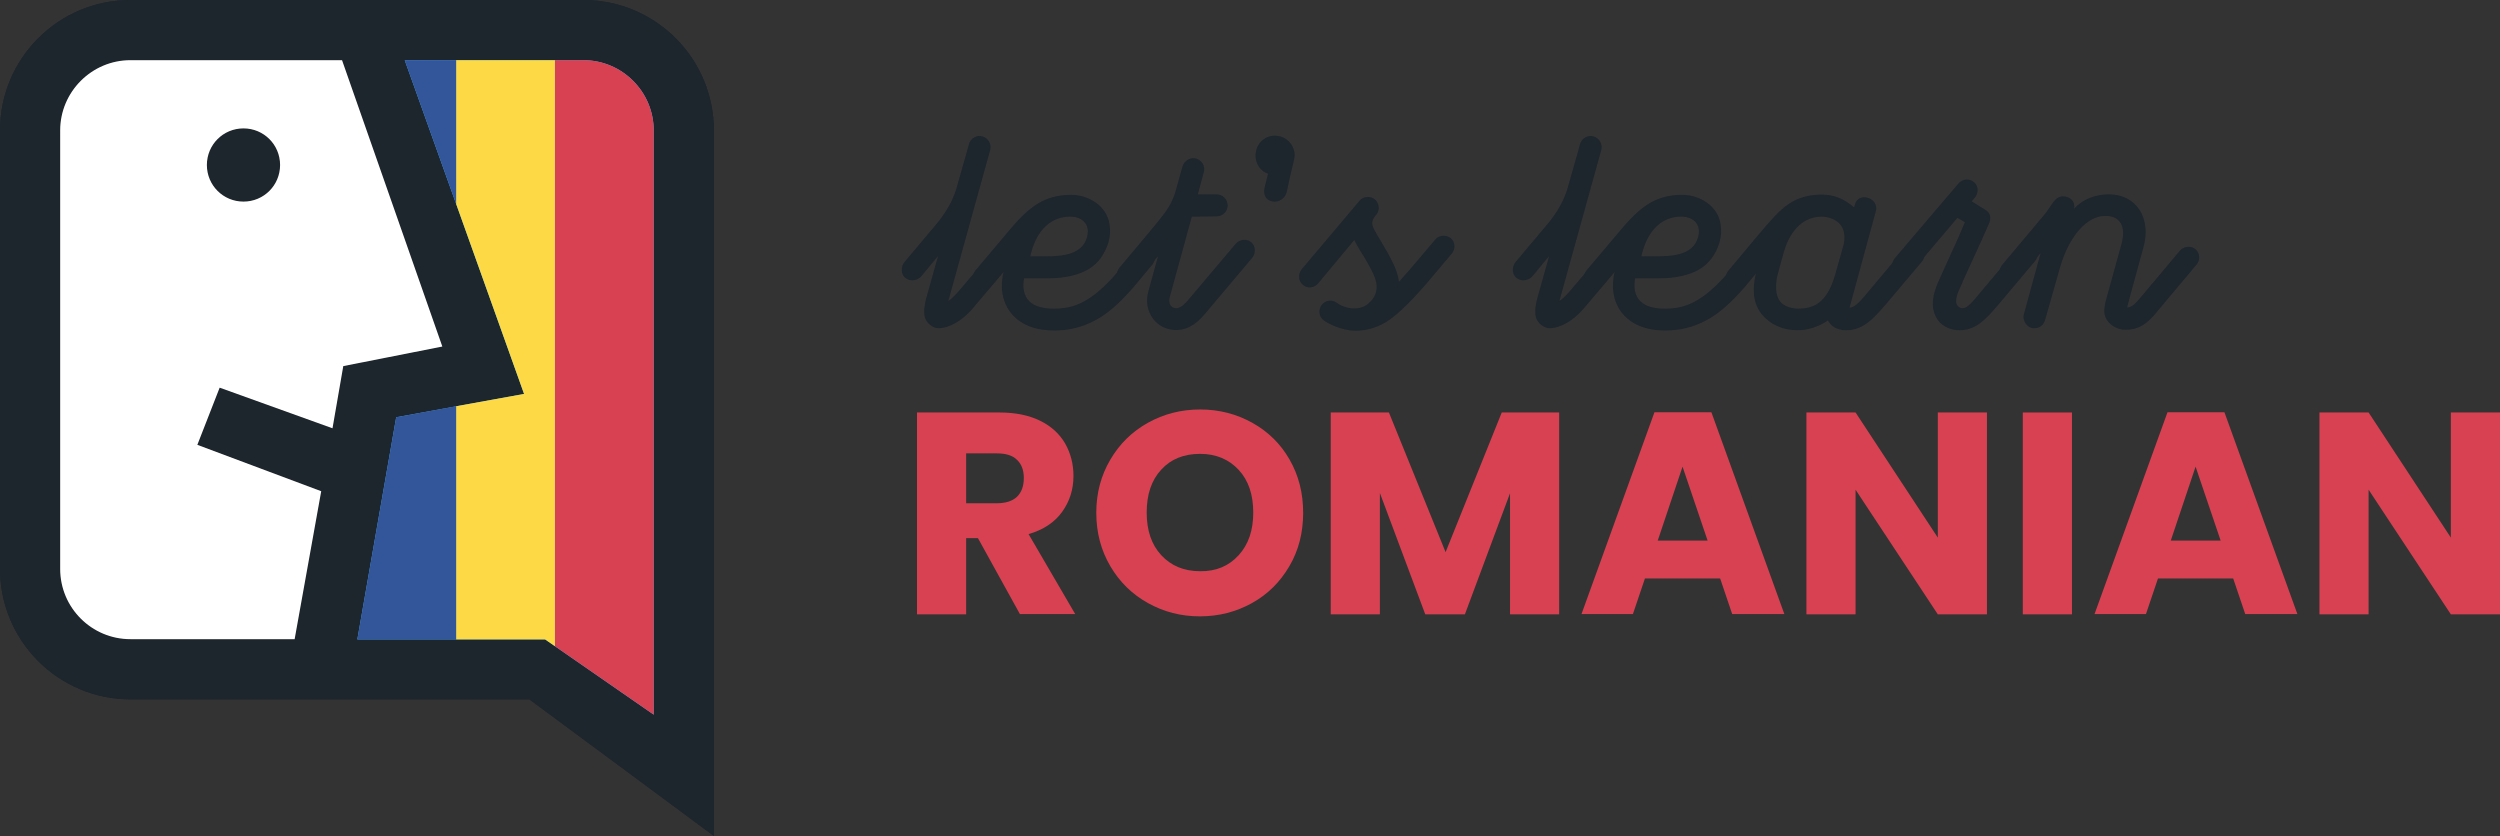 <?xml version="1.0" encoding="utf-8"?>
<!-- Generator: Adobe Illustrator 25.3.0, SVG Export Plug-In . SVG Version: 6.00 Build 0)  -->
<svg version="1.1" id="Layer_1" xmlns="http://www.w3.org/2000/svg" xmlns:xlink="http://www.w3.org/1999/xlink" x="0px" y="0px"
	 viewBox="0 0 997 333.4" style="enable-background:new 0 0 997 333.4;" xml:space="preserve">
<rect x="0" y="0" width="997" height="333.4" fill="#333333" stroke="none"/>
<style type="text/css">
	.st0{fill:#1D252D;}
	.st1{fill:none;}
	.st2{fill:#FFFFFF;}
	.st3{fill:#3FB6FF;}
	.st4{fill:#D84151;}
	.st5{fill:#FDDA45;}
	.st6{fill:#335599;}
</style>
<circle class="st0" cx="97.1" cy="65.8" r="14.6"/>
<path class="st0" d="M232.7,0H52C23.3,0,0,23.3,0,52v174.9c0,28.7,23.3,52,52,52h159.1l49.6,36.7l24,17.8v-31.8V52
	C284.7,23.3,261.4,0,232.7,0z M24,226.9V52c0-15.4,12.6-28,28-28h84.4l40,114.2l-39.5,7.8l-4.3,24.8l-45-16.2l-8.9,22.8l49.4,18.5
	l-10.6,59H52C36.6,254.9,24,242.4,24,226.9z M260.7,285l-43.3-30h-74.9l15.5-88.6l51-9.3L161.4,24h71.3c15.4,0,28,12.6,28,28V285z"
	/>
<path class="st1" d="M232.7,24H52c-15.4,0-28,12.6-28,28v174.9c0,15.4,12.6,28,28,28h165.4l43.3,30V52C260.7,36.6,248.2,24,232.7,24
	z"/>
<path class="st0" d="M232.7,0H52C23.3,0,0,23.3,0,52v174.9c0,28.7,23.3,52,52,52h159.1l49.6,36.7l24,17.8v-31.8V52
	C284.7,23.3,261.4,0,232.7,0z M24,226.9V52c0-15.4,12.6-28,28-28h84.4l40,114.2l-39.5,7.8l-4.3,24.8l-45-16.2l-8.9,22.8l49.4,18.5
	l-10.6,59H52C36.6,254.9,24,242.4,24,226.9z M260.7,285l-43.3-30h-74.9l15.5-88.6l51-9.3L161.4,24h71.3c15.4,0,28,12.6,28,28V285z"
	/>
<path class="st2" d="M136.4,24H52c-15.4,0-28,12.6-28,28v174.9c0,15.5,12.6,28,28,28h65.5l10.6-59l-49.4-18.5l8.9-22.8l45,16.2
	l4.3-24.8l39.5-7.8L136.4,24z M97.1,80.4c-8.1,0-14.6-6.5-14.6-14.6S89,51.2,97.1,51.2s14.6,6.5,14.6,14.6S105.2,80.4,97.1,80.4z"/>
<path class="st3" d="M232.7,24h-71.3L209,157.1l-51,9.3L142.5,255h74.9l43.3,30V52C260.7,36.6,248.1,24,232.7,24z"/>
<path class="st4" d="M260.7,52c0-15.4-12.6-28-28-28h-11.4v233.7l39.4,27.3V52z"/>
<polygon class="st5" points="221.3,257.7 221.3,24 181.9,24 181.9,81.3 209,157.1 181.9,162 181.9,255 217.4,255 "/>
<polygon class="st6" points="181.9,162 158,166.4 142.5,255 181.9,255 "/>
<polygon class="st6" points="181.9,81.3 181.9,24 161.4,24 "/>
<g>
	<path class="st0" d="M405,102.8c-0.1,0.1-14.2,16.9-17.5,20.7c-3.7,4.2-8.8,7.4-13.3,7.4c-2.1,0-4.8-2-5.4-4.5
		c-0.6-2.4,0.1-5.6,0.5-7.2l4.8-17.1l-6.6,8c-0.9,1.1-2.3,1.7-3.6,1.7c-1,0-2-0.3-2.9-1c-1.8-1.5-1.8-4.6-0.2-6.4L371.2,92
		c3.9-4.4,8.4-10.1,10.4-17.5c1.6-5.9,3.3-11.3,4.8-17c0.6-2.3,3.1-3.8,5.4-3.1c2.3,0.6,3.7,3.1,3.1,5.4L378.2,120
		c1.6-0.9,4.1-3.8,5.5-5.5l14.8-17.4c1.5-1.8,4.7-2.4,6.5-0.8C406.8,97.8,406.7,100.8,405,102.8z"/>
	<path class="st0" d="M459.5,105.6l-7.5,9c-5.7,6.5-10.3,10.6-15.7,13.4c-4.9,2.5-9.9,3.8-15.9,3.8c-10,0-15-4-17.5-7.3
		c-3.3-4.4-4.2-10.3-2.6-16.5l-4.6,5.5c-0.9,1-2.1,1.4-3.4,1.4c-1,0-2-0.3-2.9-1c-1.8-1.6-1.8-4.5-0.2-6.3l14.2-16.8
		c4.4-5.2,8.3-8.6,12.1-10.5c3.7-1.9,7.7-2.6,11.7-2.6c6.9,0,14.3,4.4,15.3,11.9c0.4,2.2,0.2,4.6-0.4,6.9c-1.5,5-4.3,8.8-8.4,11.1
		c-4,2.2-9.2,3.4-15.9,3.4h-9.4c-0.6,3.3-0.2,6.1,1.3,8.2c1.8,2.6,5.5,3.9,10.5,3.9c8.1,0,15-2.5,25.4-14.5l7.4-8.9
		c1.6-1.9,4.2-1.7,6-0.1C461,101.1,461,103.8,459.5,105.6z M426.8,86.4c-7.9,0-13.1,5.6-15.4,13.8c-0.2,0.7-0.4,1.4-0.5,2h6.9
		c5.2,0,9-0.7,11.5-2.2c2.1-1.2,3.7-3.1,4.3-5.9C434.7,89.5,431.6,86.4,426.8,86.4z"/>
	<path class="st0" d="M475.3,86.4l-8.8,32.1c-0.4,1.3-0.2,2.6,0.4,3.4c0.5,0.6,1.2,1,2.1,1c1.5,0,3-1.1,4.7-3.1l19.1-22.6
		c1.6-1.8,4.4-2.1,6.2-0.6c1.8,1.6,1.9,4.4,0.4,6.2l-18.8,22.3c-2.4,2.8-5.9,6.5-11.6,6.5c-3.7,0-7-1.6-9.2-4.5c-2.2-3.1-3-7-1.8-11
		l3.8-13.9l-8.7,10.3c-0.9,1-2.1,1.5-3.4,1.5c-1,0-2-0.3-2.9-1c-1.8-1.6-1.9-4.4-0.4-6.2l11.9-14.2c6.4-7.7,8.5-10.2,10.3-15.6
		l3-10.7c0.7-2.2,3.1-3.7,5.4-3.1c2.3,0.7,3.8,3.1,3.1,5.4l-2.4,8.9h7.5c2.4,0,4.4,2,4.4,4.4s-1.9,4.4-4.4,4.4L475.3,86.4
		L475.3,86.4z"/>
	<path class="st0" d="M508.4,54.1c4.4,0,7.9,3.5,7.9,7.9c0,0.9-0.2,1.8-1.7,7.9l-1.4,6.5c-0.5,2.3-2.5,4-4.7,4c-3.9,0-4.8-3-4.2-5.5
		c0.6-2.7,1.2-4.8,1.4-5.6c-3-1-5-3.9-5-7.2C500.7,57.6,504.1,54.1,508.4,54.1z"/>
	<path class="st0" d="M527.8,127.7c-1.8-1.4-2.2-4.2-0.7-6.1c1.4-1.9,4.2-2.3,6.1-0.8c0.8,0.7,3.6,2.2,6.8,2.2
		c3.6,0,5.5-1.6,6.6-2.8c1.5-1.5,2.4-3.6,2.4-5.6c0-2.3-0.4-4.4-4.8-11.8c-2.6-4.1-3.4-5.6-4.1-7.1L525.7,113
		c-1.6,1.9-4.3,2.2-6.1,0.6c-1.9-1.5-2-4.4-0.5-6.2l23.2-27.5c1.4-1.7,4.4-1.8,6-0.4c1.8,1.6,2.1,4.4,0.5,6.2
		c-1.8,2.1-1.6,3.3-1.5,3.9c0.4,2.1,3.3,6.2,4.7,8.8c4.1,6.9,5.5,10.6,5.9,14l4.5-5.1l10-11.8c1.5-1.8,4.4-2,6.2-0.5
		c1.8,1.6,1.9,4.3,0.4,6.1l-10.2,12.1c-6.9,7.9-11.5,12.3-15.8,15.1c-4.8,2.9-8.8,3.6-12.9,3.6C535,131.7,529.8,129.2,527.8,127.7z"
		/>
	<path class="st0" d="M648.7,102.8c-0.1,0.1-14.2,16.9-17.5,20.7c-3.7,4.2-8.8,7.4-13.3,7.4c-2.1,0-4.8-2-5.4-4.5
		c-0.6-2.4,0.1-5.6,0.5-7.2l4.8-17.1l-6.6,8c-0.9,1.1-2.3,1.7-3.6,1.7c-1,0-2-0.3-2.9-1c-1.8-1.5-1.8-4.6-0.2-6.4L614.9,92
		c3.9-4.4,8.4-10.1,10.4-17.5c1.6-5.9,3.3-11.3,4.8-17c0.6-2.3,3.1-3.8,5.4-3.1c2.3,0.6,3.7,3.1,3.1,5.4L621.9,120
		c1.6-0.9,4.1-3.8,5.5-5.5l14.8-17.4c1.5-1.8,4.7-2.4,6.5-0.8C650.5,97.8,650.4,100.8,648.7,102.8z"/>
	<path class="st0" d="M703.2,105.6l-7.5,9c-5.7,6.5-10.3,10.6-15.7,13.4c-4.9,2.5-9.9,3.8-15.9,3.8c-10,0-15-4-17.5-7.3
		c-3.3-4.4-4.2-10.3-2.6-16.5l-4.6,5.5c-0.9,1-2.1,1.4-3.4,1.4c-1,0-2-0.3-2.9-1c-1.8-1.6-1.8-4.5-0.2-6.3l14.2-16.8
		c4.4-5.2,8.3-8.6,12.1-10.5c3.7-1.9,7.7-2.6,11.7-2.6c6.9,0,14.3,4.4,15.3,11.9c0.4,2.2,0.2,4.6-0.4,6.9c-1.5,5-4.3,8.8-8.4,11.1
		c-4,2.2-9.2,3.4-15.9,3.4h-9.4c-0.6,3.3-0.2,6.1,1.3,8.2c1.8,2.6,5.5,3.9,10.5,3.9c8.1,0,15-2.5,25.4-14.5l7.4-8.9
		c1.6-1.9,4.2-1.7,6-0.1C704.7,101.1,704.7,103.8,703.2,105.6z M670.5,86.4c-7.9,0-13.1,5.6-15.4,13.8c-0.2,0.7-0.4,1.4-0.5,2h6.9
		c5.2,0,9-0.7,11.5-2.2c2.1-1.2,3.7-3.1,4.3-5.9C678.4,89.5,675.3,86.4,670.5,86.4z"/>
	<path class="st0" d="M737.6,122.7c2.4,0,5-3.5,6.9-5.7l15.2-18.1c1.5-1.9,4.6-2.3,6.4-0.7c1.8,1.5,1.9,4.4,0.3,6.2l-14,16.6
		c-5.3,6.1-9.3,10.7-16.2,10.7c-3.7,0-6.1-1.7-7.2-3.9c-3.7,2.5-7.9,3.9-12.2,3.9c-6,0-11.2-2.5-14.4-6.6c-3.5-4.6-3.6-10.3-2-16.8
		l-4.4,5.3c-0.9,1-2.1,1.5-3.4,1.5c-1,0-2-0.3-2.9-1c-1.8-1.6-1.9-4.4-0.4-6.2l11.8-14.1c5.6-6.6,8.6-10,12-12.3
		c4-2.8,8.6-3.9,13.4-3.9c4.9,0,9,1.7,12.9,5.1c0.1-0.3,0.3-0.9,0.5-1.6c0.5-1.8,2.7-3,5.1-2.2c2.3,0.7,3.8,3.1,3.1,5.3L737.6,122.7
		z M731.9,109.4l3.4-12.1c0.6-3.1,0.2-5.6-1.2-7.5c-1.6-2.1-4.5-3.4-7.9-3.4c-8,0.2-12.6,6.7-14.7,13.8c-0.9,3.2-1.6,5.5-2.4,8.7
		c-1.3,4.4-1,8.9,0.7,11.2c1.7,2.3,5.2,3,7.4,3C723.2,123,728.6,121,731.9,109.4z"/>
	<path class="st0" d="M773.5,128.5c-1.7-1.9-2.7-4.5-2.7-7.3c0-3.1,1-6,2-8.4c3.7-8.4,7.7-16.6,10.8-24.2l-3-1.7l-18.3,21.6
		c-1.5,1.8-4.3,2.1-6.1,0.5c-1.9-1.5-2.1-4.3-0.5-6.1L781,73.2c1.7-2,4.5-2.1,6.3-0.5c1.8,1.5,1.8,4.3,0.3,6.1l-1.3,1.5l5.8,3.6
		c1.8,1.2,2,3.2,1.1,5.3c-4.1,9.5-8.9,19.3-12.2,27.1c-0.6,1.4-0.9,2.8-0.9,3.9c0,1.6,1.3,2.7,2.5,2.7c1,0,2.1-0.3,5.1-3.8L805,98.5
		c1.7-2,4.5-2.1,6.3-0.5c1.8,1.5,1.8,4.3,0.3,6.1l-13.9,16.5c-6.7,8.1-10.4,11.1-16.4,11.1C778.3,131.7,775.5,130.5,773.5,128.5z"/>
	<path class="st0" d="M798.4,105.7l16.3-19.4c1.5-1.7,2.2-2.9,3.8-5.2c1.4-2.1,2.8-2.8,4.2-2.8c3.1,0,5.1,2.3,4.4,4.9
		c3.8-4,8.8-5.7,14-5.7c10.8,0,17.3,9.5,13.5,21.9c-5.9,21.6-5.8,21.1-6.3,23.2c1.7,0,3.1-1.3,4.8-3.3c0,0,16.2-19.3,16.3-19.4
		c1.6-1.8,4.4-2,6.2-0.5c1.8,1.6,1.9,4.3,0.4,6.1c-0.1,0.1-17.1,20.4-17.1,20.4c-3.9,4.3-7,5.6-11.3,5.6s-8.4-3.3-8.4-7.3
		c0-1.3,0.2-2.8,0.6-4.3l6.3-22.8c1.8-6.7-0.5-11-6.5-11c-7.2,0-14.4,7.8-18.1,20.7l-5.9,20.8c-0.6,2-2.2,3.3-4.2,3.3
		c-0.4,0-0.8,0-1.2-0.1c-2.2-0.7-3.7-3.2-3.1-5.4l6.7-24.5l-9.1,10.8c-1.5,1.8-4.1,1.8-5.8,0.3C797.1,110.5,796.9,107.6,798.4,105.7
		z"/>
</g>
<g>
	<path class="st4" d="M406.8,245L390,214.6h-4.7V245h-19.6v-80.5h32.9c6.3,0,11.8,1.1,16.2,3.3c4.5,2.2,7.8,5.3,10,9.1
		c2.2,3.9,3.3,8.2,3.3,12.9c0,5.4-1.5,10.1-4.5,14.3s-7.5,7.2-13.4,8.9l18.6,31.9h-22V245z M385.3,200.7h12.2c3.6,0,6.3-0.9,8.1-2.6
		c1.8-1.8,2.7-4.2,2.7-7.5c0-3.1-0.9-5.5-2.7-7.2c-1.8-1.8-4.5-2.6-8.1-2.6h-12.2V200.7z"/>
	<path class="st4" d="M457.8,240.5c-6.3-3.5-11.3-8.4-15-14.7s-5.6-13.4-5.6-21.3c0-7.9,1.9-14.9,5.6-21.2s8.7-11.2,15-14.7
		s13.2-5.3,20.8-5.3s14.5,1.8,20.8,5.3s11.3,8.4,14.9,14.7c3.6,6.3,5.4,13.3,5.4,21.2s-1.8,15-5.5,21.3s-8.6,11.2-14.9,14.7
		s-13.2,5.3-20.8,5.3S464.1,244,457.8,240.5z M494,221.4c3.9-4.3,5.8-9.9,5.8-17s-1.9-12.8-5.8-17s-9-6.4-15.4-6.4
		c-6.5,0-11.7,2.1-15.5,6.3c-3.9,4.2-5.8,9.9-5.8,17.1c0,7.1,1.9,12.8,5.8,17s9,6.4,15.5,6.4C485,227.9,490.1,225.7,494,221.4z"/>
	<path class="st4" d="M621.8,164.4V245h-19.6v-48.3l-18,48.3h-15.8l-18.1-48.4V245h-19.6v-80.5h23.2l22.6,55.7l22.4-55.7h22.9V164.4
		z"/>
	<path class="st4" d="M686,230.7h-30l-4.8,14.2h-20.5l29.1-80.5h22.7l29.1,80.5h-20.8L686,230.7z M681,215.6l-10-29.5l-9.9,29.5H681
		z"/>
	<path class="st4" d="M792.4,245h-19.6L740,195.3V245h-19.6v-80.5H740l32.8,49.9v-49.9h19.6L792.4,245L792.4,245z"/>
	<path class="st4" d="M826.3,164.4V245h-19.6v-80.5h19.6V164.4z"/>
	<path class="st4" d="M890.6,230.7h-30l-4.8,14.2h-20.5l29.1-80.5h22.7l29.1,80.5h-20.8L890.6,230.7z M885.6,215.6l-10-29.5
		l-9.9,29.5H885.6z"/>
	<path class="st4" d="M997,245h-19.6l-32.8-49.7V245H925v-80.5h19.6l32.8,49.9v-49.9H997V245z"/>
</g>
</svg>
